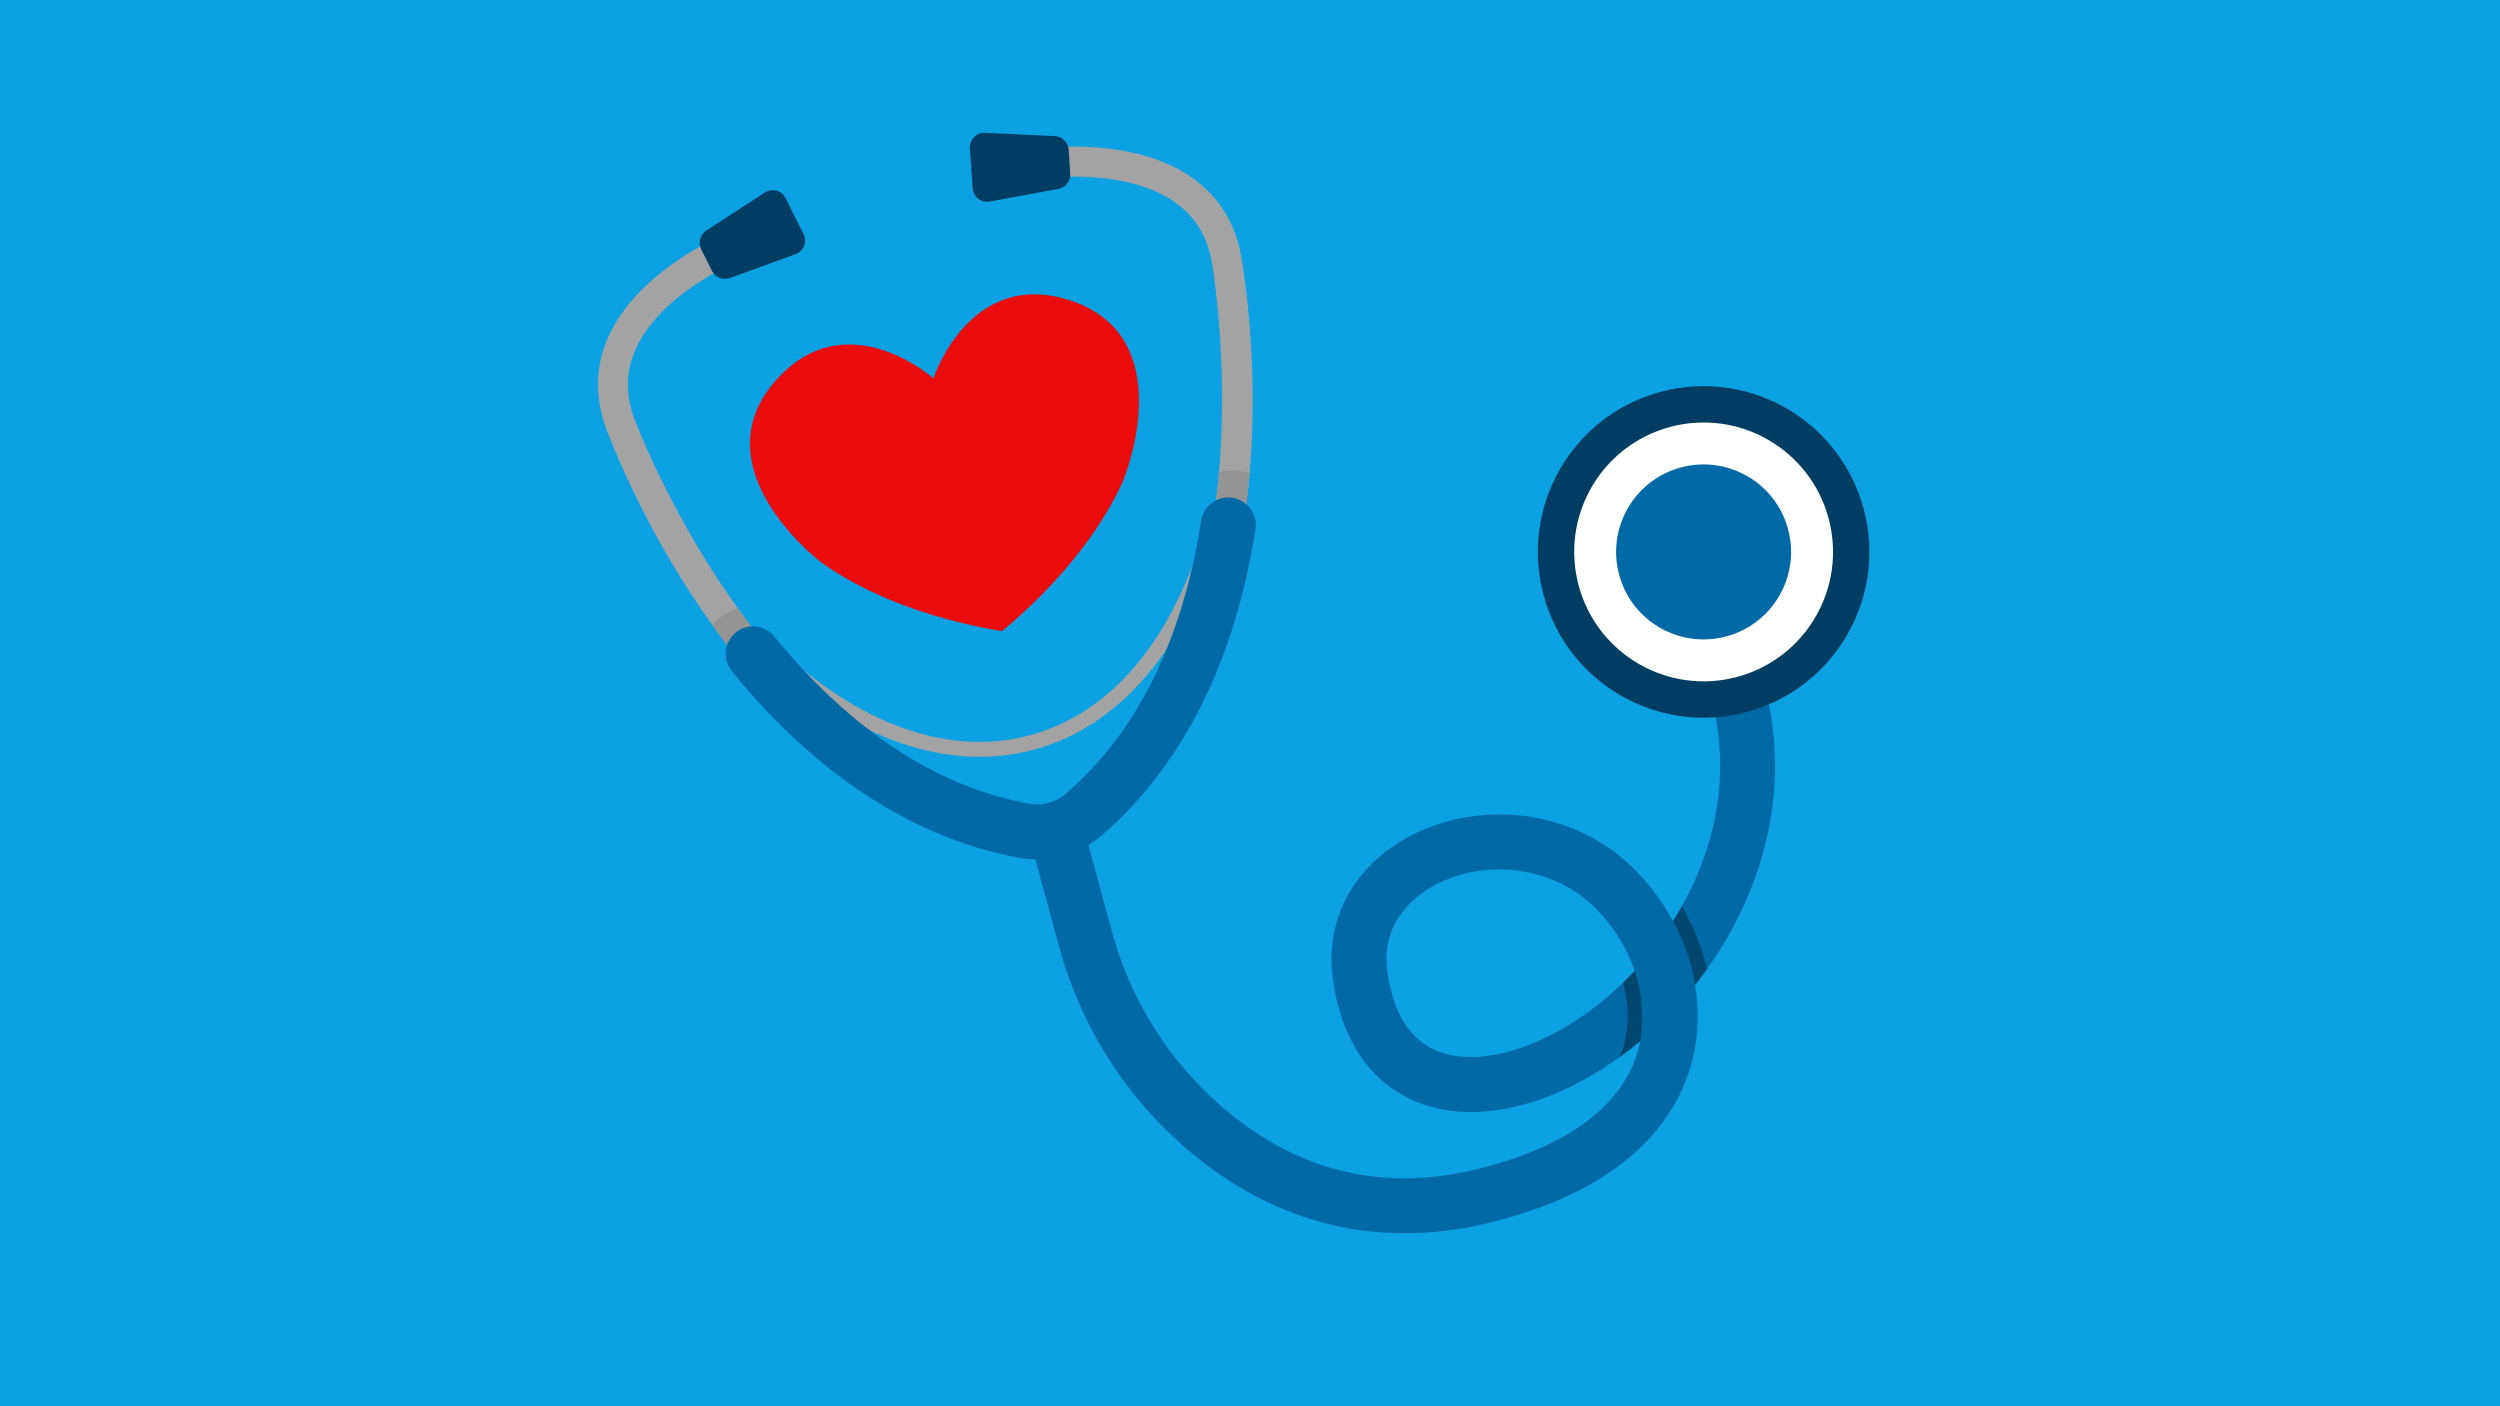 <?xml version="1.0" encoding="UTF-8"?><svg id="RASTER" xmlns="http://www.w3.org/2000/svg" viewBox="0 0 1200 675"><rect x="-6.153" y="-5.958" width="1214.517" height="686.193" fill="#0ba1e2"/><path d="M496.377,359.826c-9.992,2.718-20.449,3.829-31.085,3.323-10.702-.506-21.665-2.653-32.604-6.392-22.579-7.722-44.799-21.984-66.048-42.383l4.988-5.192c40.334,38.726,83.966,54.252,122.864,43.706,38.898-10.555,68.709-45.991,83.95-99.795l6.923,1.959c-8.024,28.342-20,51.877-35.583,69.95-7.543,8.751-15.926,16.147-24.898,21.992-8.931,5.812-18.522,10.13-28.506,12.832" fill="#a3a3a3"/><path d="M515.111,144.702c-49.363-17.355-67.077,36.881-67.077,36.881,0,0-42.693-37.853-76.513,2.057-33.828,39.917,16.661,82.252,24.31,87.492,7.641,5.249,34.914,23.477,85.117,31.82,39.118-32.571,53.436-62.073,57.387-70.465,3.943-8.392,26.13-70.432-23.224-87.787h0Z" fill="#eb0d0d"/><path d="M599.837,227.028c-.808,9.306-1.951,19.02-3.592,28.816-.645,3.755-1.298,7.429-2.033,11.102-4.661,23.428-11.51,45.061-20.653,64.244-12.245,25.959-28.571,47.918-48.497,65.142-4.735,4.082-10.367,7.102-16.408,8.735-6.041,1.632-12.481,1.877-18.604.735-25.877-4.816-51.02-15.428-74.775-31.673-19.518-13.387-38.212-30.612-55.591-51.265-.735-.734-1.396-1.551-2.041-2.367-5.641-6.776-10.857-13.633-15.755-20.49-28.163-39.265-44.334-77.142-50.53-93.223-6.041-15.755-5.804-31.101.898-45.632,15.991-35.02,63.583-52.489,65.624-53.232l4.816,13.559c-.4.163-43.91,16.245-57.379,45.714-5.069,11.02-5.233,22.285-.58,34.448,3.192,8.326,19.518,48.571,49.314,90.203,5.461,7.592,11.338,15.347,17.796,22.857,29.951,35.346,70.122,67.591,120.815,76.979,8.245,1.469,16.653-.735,23.012-6.286,37.061-32.081,55.51-77.15,64.162-120.733,2.539-12.98,4.253-25.877,5.314-38.204,4.155-49.714-1.967-91.264-3.347-99.998-2.131-12.816-8.008-22.449-17.877-29.388-26.53-18.693-72.17-10.531-72.652-10.449l-2.612-14.123c2.114-.408,51.991-9.387,83.509,12.735,13.061,9.143,21.061,22.286,23.836,38.938,2.686,16.653,7.747,56.073,3.828,102.856" fill="#a3a3a3"/><path d="M475.039,96.736l32.995-6.041c3.478-.637,5.918-3.771,5.682-7.29l-.784-11.624c-.237-3.519-3.078-6.302-6.604-6.466l-33.51-1.559c-4.147-.196-7.526,3.257-7.249,7.396l1.298,19.224c.278,4.131,4.09,7.102,8.171,6.359h0Z" fill="#003d63"/><path d="M381.864,122l-31.526,11.461c-3.314,1.208-7.012-.27-8.588-3.428l-5.192-10.416c-1.575-3.159-.531-6.996,2.433-8.914l28.13-18.286c3.477-2.253,8.139-.988,9.992,2.727l8.596,17.241c1.845,3.706.057,8.204-3.845,9.616h0Z" fill="#003d63"/><path d="M840.585,309.435c-12.057-30.18-29.494-48.367-30.228-49.126l-18.947,18.375c.702.743,15.2,16.335,25.036,41.469,13.151,33.608,12.237,67.909-2.71,101.966-1.96,4.449-4.114,8.767-6.441,12.93-1.347,2.433-2.767,4.824-4.237,7.159-7.951-14.923-19.355-27.706-32.514-36.343-4.718-3.086-9.69-5.722-14.873-7.877-11.314-4.694-23.591-7.11-36.228-7.07-17.224.065-34.302,4.865-48.057,13.534-10.955,6.89-19.665,16.114-25.183,26.677-6.049,11.584-8.286,24.857-6.474,38.375,2.473,18.457,8.775,33.388,18.734,44.367,9.494,10.457,22.294,17.086,37.012,19.168,12.383,1.747,25.861.375,40.057-4.082,13.371-4.204,26.726-10.922,39.689-19.975.768-.539,1.543-1.086,2.302-1.64,3.355-2.425,6.629-4.972,9.821-7.633-5.584,27.95-30.686,48.62-72.873,60.056-2.147.588-4.334,1.143-6.563,1.674-4.939,1.184-9.829,2.114-14.678,2.783-40.987,5.731-78.276-6.628-111.043-36.865-23.298-21.502-40.081-49.306-48.514-80.423l-14.179-52.269c-1.91-7.037-9.159-11.192-16.188-9.281-7.037,1.902-11.192,9.159-9.281,16.187l14.171,52.277c9.747,35.91,29.143,68.032,56.097,92.905,18.906,17.445,39.681,30.032,61.738,37.42,22.93,7.674,47.134,9.673,72.163,6,5.257-.776,10.53-1.796,15.853-3.07,2.432-.579,4.824-1.184,7.175-1.829,26.489-7.184,47.836-17.926,63.509-31.975,8.016-7.184,14.563-15.257,19.453-24,4.628-8.278,7.804-17.175,9.42-26.465,1.722-9.836,1.706-19.959,0-30.04,2-2.506,3.927-5.069,5.788-7.674,7.29-10.179,13.526-21.069,18.506-32.4,9.894-22.547,14.629-45.657,14.065-68.693-.449-18.44-4.278-36.816-11.379-54.595M779.01,471.784c-25.967,25.102-57.379,38.293-79.844,35.126-18.8-2.661-30-16.424-33.281-40.914-2.898-21.591,11.004-33.836,19.551-39.207,5.053-3.184,10.604-5.559,16.416-7.135,13.485-3.657,28.351-2.996,41.608,1.935,4.416,1.641,8.653,3.755,12.604,6.343,11.779,7.73,22.971,21.714,28.612,38.097-1.853,1.983-3.747,3.902-5.665,5.755" fill="#0069a6"/><path d="M784.675,466.029h0c-1.853,1.983-3.747,3.902-5.665,5.755,2.285,8.074,3.02,16.678,1.518,25.273-.62,3.543-1.624,6.98-3.004,10.286,3.355-2.425,6.629-4.972,9.821-7.633,3.094-18.384-2.67-33.681-2.67-33.681" fill="#004770"/><path d="M807.296,435.049h0c-1.347,2.433-2.767,4.824-4.237,7.159,9.29,16.963,10.547,30.587,10.547,30.587,2-2.506,3.927-5.069,5.788-7.674-1.714-7.249-4.237-14.449-7.567-21.477-1.38-2.931-2.898-5.804-4.53-8.596" fill="#004770"/><path d="M740.937,285.754c-11.502-42.416,13.559-86.121,55.967-97.623,42.416-11.502,86.121,13.559,97.623,55.966,11.502,42.416-13.551,86.122-55.967,97.623-42.416,11.51-86.121-13.551-97.623-55.967h0Z" fill="#003d63"/><path d="M757.786,281.182c-8.98-33.101,10.579-67.223,43.689-76.203,33.11-8.98,67.224,10.58,76.203,43.689,8.98,33.11-10.58,67.232-43.689,76.203-33.11,8.98-67.223-10.58-76.203-43.689h0Z" fill="#fff"/><path d="M777.206,275.917c-6.065-22.383,7.159-45.444,29.534-51.518,22.383-6.065,45.444,7.159,51.518,29.535,6.073,22.383-7.151,45.452-29.534,51.517-22.383,6.073-45.444-7.151-51.518-29.534h0Z" fill="#0069a6"/><path d="M354.053,291.843c-5.061,1.796-9.151,5.062-12.163,8.163,4.898,6.857,10.114,13.714,15.755,20.49.645.816,1.306,1.633,2.041,2.367l12.163-8.163c-.873-1.012-1.731-2.033-2.588-3.053-5.445-6.547-10.481-13.241-15.208-19.804h0Z" fill="#949494"/><path d="M591.355,225.877c-2.163,0-4.245.212-6.204.58h0c-.776,8.955-1.886,18.204-3.412,27.575-.571,3.527-1.208,7.078-1.902,10.629l14.375,2.285c.735-3.673,1.388-7.347,2.033-11.102,1.641-9.796,2.783-19.51,3.592-28.816-2.939-.817-5.779-1.151-8.482-1.151" fill="#949494"/><path d="M510.214,410.854c-6.865,1.861-14.179,2.155-21.167.865-27.159-5.021-53.493-16.269-78.268-33.42-20.996-14.538-41.028-33.412-59.534-56.105-4.604-5.641-3.763-13.959,1.885-18.563,5.649-4.604,13.959-3.763,18.563,1.886,36.759,45.061,77.852,72.056,122.162,80.252,6.392,1.183,12.881-.572,17.804-4.825,34.098-29.461,55.918-73.525,64.873-130.978,1.118-7.2,7.869-12.131,15.069-11.012,7.2,1.127,12.131,7.869,11.004,15.077-4.506,28.931-12.253,55.338-23.028,78.481-12.71,27.322-29.755,50.334-50.661,68.399-5.371,4.645-11.837,8.081-18.702,9.943h0Z" fill="#0069a6"/></svg>